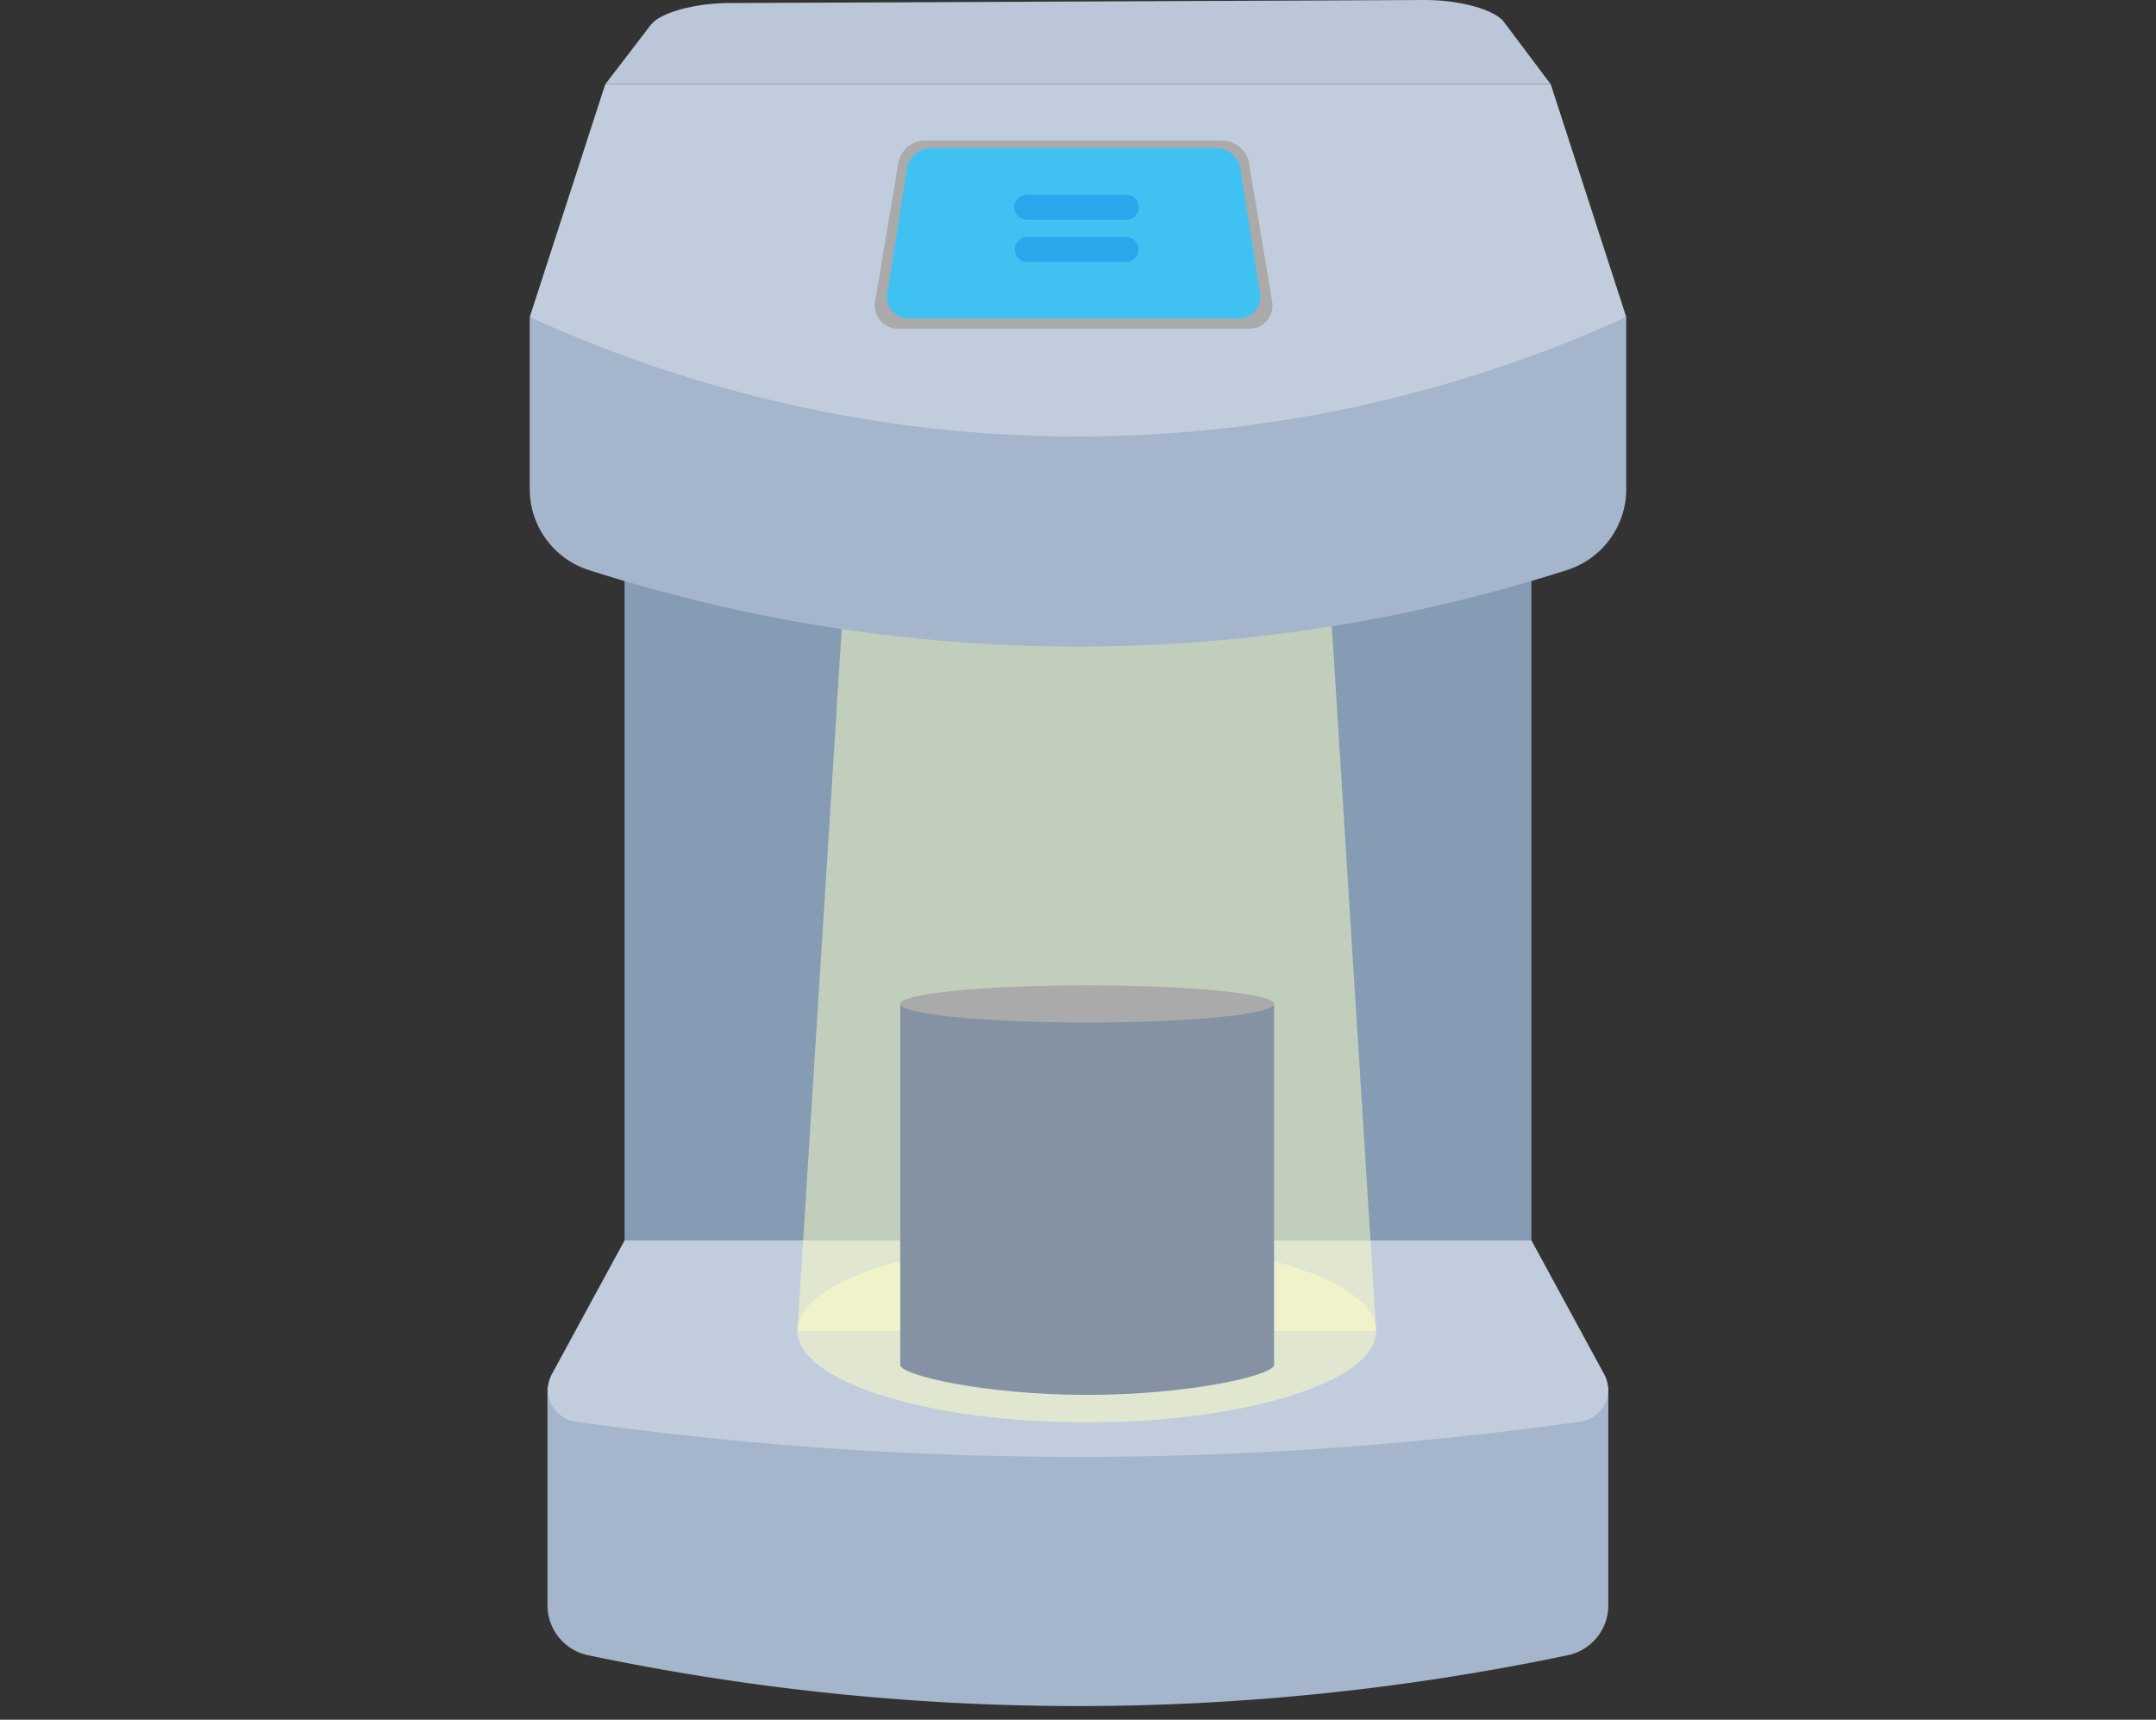 <svg xmlns="http://www.w3.org/2000/svg" xmlns:xlink="http://www.w3.org/1999/xlink" width="158" height="126" viewBox="0 0 158 126">
  <rect x="0" y="0" width="158" height="126" fill="#333333" stroke="none"/>
  <defs>
    <clipPath id="clip-path">
      <rect id="長方形_359" data-name="長方形 359" width="80.358" height="125" fill="none"/>
    </clipPath>
    <clipPath id="clip-path-3">
      <rect id="長方形_355" data-name="長方形 355" width="42.416" height="57.382" transform="translate(19.62 40.131)" fill="none"/>
    </clipPath>
    <clipPath id="clip-path-4">
      <rect id="長方形_356" data-name="長方形 356" width="42.415" height="13.408" transform="translate(19.62 90.808)" fill="none"/>
    </clipPath>
    <clipPath id="clip-img_use01">
      <rect width="158" height="126"/>
    </clipPath>
  </defs>
  <g id="img_use01" clip-path="url(#clip-img_use01)">
    <g id="グループ_919" data-name="グループ 919" transform="translate(38.821)">
      <g id="グループ_918" data-name="グループ 918" clip-path="url(#clip-path)">
        <g id="グループ_917" data-name="グループ 917">
          <g id="グループ_916" data-name="グループ 916" clip-path="url(#clip-path)">
            <path id="パス_134" data-name="パス 134" d="M79.043,117.6a3.739,3.739,0,0,1-2.951,3.671A175.122,175.122,0,0,1,40.067,125a175.209,175.209,0,0,1-35.819-3.731A3.739,3.739,0,0,1,1.3,117.6V101.613H79.043Z" fill="#a5b5cc"/>
            <path id="パス_135" data-name="パス 135" d="M78.737,100.683a2.365,2.365,0,0,1-1.73,3.478,263.67,263.67,0,0,1-36.65,2.584,263.836,263.836,0,0,1-37.006-2.584,2.365,2.365,0,0,1-1.729-3.478l5.329-9.806H73.408Z" fill="#c1cddc"/>
            <rect id="長方形_354" data-name="長方形 354" width="66.457" height="58.178" transform="translate(6.95 32.698)" fill="#859cb4"/>
            <g id="グループ_912" data-name="グループ 912" opacity="0.5">
              <g id="グループ_911" data-name="グループ 911">
                <g id="グループ_910" data-name="グループ 910" clip-path="url(#clip-path-3)">
                  <path id="パス_136" data-name="パス 136" d="M62.035,97.512H19.619L23.238,40.13H58.416Z" fill="#ffffc3"/>
                </g>
              </g>
            </g>
            <g id="グループ_915" data-name="グループ 915" opacity="0.5">
              <g id="グループ_914" data-name="グループ 914">
                <g id="グループ_913" data-name="グループ 913" clip-path="url(#clip-path-4)">
                  <path id="パス_137" data-name="パス 137" d="M62.035,97.512c0,3.7-9.495,6.7-21.207,6.7s-21.208-3-21.208-6.7,9.495-6.7,21.208-6.7,21.207,3,21.207,6.7" fill="#ffffc3"/>
                </g>
              </g>
            </g>
            <rect id="長方形_357" data-name="長方形 357" width="27.397" height="26.443" transform="translate(27.151 73.555)" fill="#8592a4"/>
            <path id="パス_138" data-name="パス 138" d="M80.358,35.84a6.227,6.227,0,0,1-4.348,5.927,117.383,117.383,0,0,1-35.369,5.607,117.447,117.447,0,0,1-36.288-5.6A6.23,6.23,0,0,1,0,35.84V23.228A109.2,109.2,0,0,0,40.214,30.9a109.216,109.216,0,0,0,40.144-7.67Z" fill="#a5b5cc"/>
            <path id="パス_139" data-name="パス 139" d="M80.358,23.229A97.033,97.033,0,0,1,38.3,31.964,96.89,96.89,0,0,1,0,23.229L5.532,6.179H74.826Z" fill="#c1cddc"/>
            <path id="パス_140" data-name="パス 140" d="M74.826,6.178H5.532L8.877,1.815C9.563.92,12.123.223,14.62.223L65.636,0c2.507,0,5.075.7,5.751,1.6Z" fill="#bbc7d8"/>
            <path id="パス_141" data-name="パス 141" d="M52.643,24.081H27.076a1.7,1.7,0,0,1-1.761-2.023l1.718-10.247A2.025,2.025,0,0,1,29.059,10.3h21.6a2.027,2.027,0,0,1,2.026,1.507L54.4,22.058a1.7,1.7,0,0,1-1.76,2.023" fill="#aaa"/>
            <path id="パス_142" data-name="パス 142" d="M51.881,23.339H27.838A1.576,1.576,0,0,1,26.2,21.492l1.463-9.236a1.875,1.875,0,0,1,1.88-1.415H50.175a1.873,1.873,0,0,1,1.879,1.415l1.464,9.236a1.577,1.577,0,0,1-1.637,1.847" fill="#3fc2f2"/>
            <path id="パス_143" data-name="パス 143" d="M54.548,73.555c0,.753-6.134,1.364-13.7,1.364s-13.7-.611-13.7-1.364,6.134-1.364,13.7-1.364,13.7.611,13.7,1.364" fill="#aaa"/>
            <path id="パス_144" data-name="パス 144" d="M54.548,100c0,.753-6.134,2.2-13.7,2.2s-13.7-1.449-13.7-2.2,6.134-1.364,13.7-1.364,13.7.611,13.7,1.364" fill="#8592a4"/>
            <line id="線_41" data-name="線 41" x2="7.315" transform="translate(36.415 15.185)" fill="none" stroke="#2ba6ed" stroke-linecap="round" stroke-linejoin="round" stroke-width="1.829"/>
            <line id="線_42" data-name="線 42" x2="7.239" transform="translate(36.453 18.276)" fill="none" stroke="#2ba6ed" stroke-linecap="round" stroke-linejoin="round" stroke-width="1.829"/>
          </g>
        </g>
      </g>
    </g>
  </g>
</svg>
